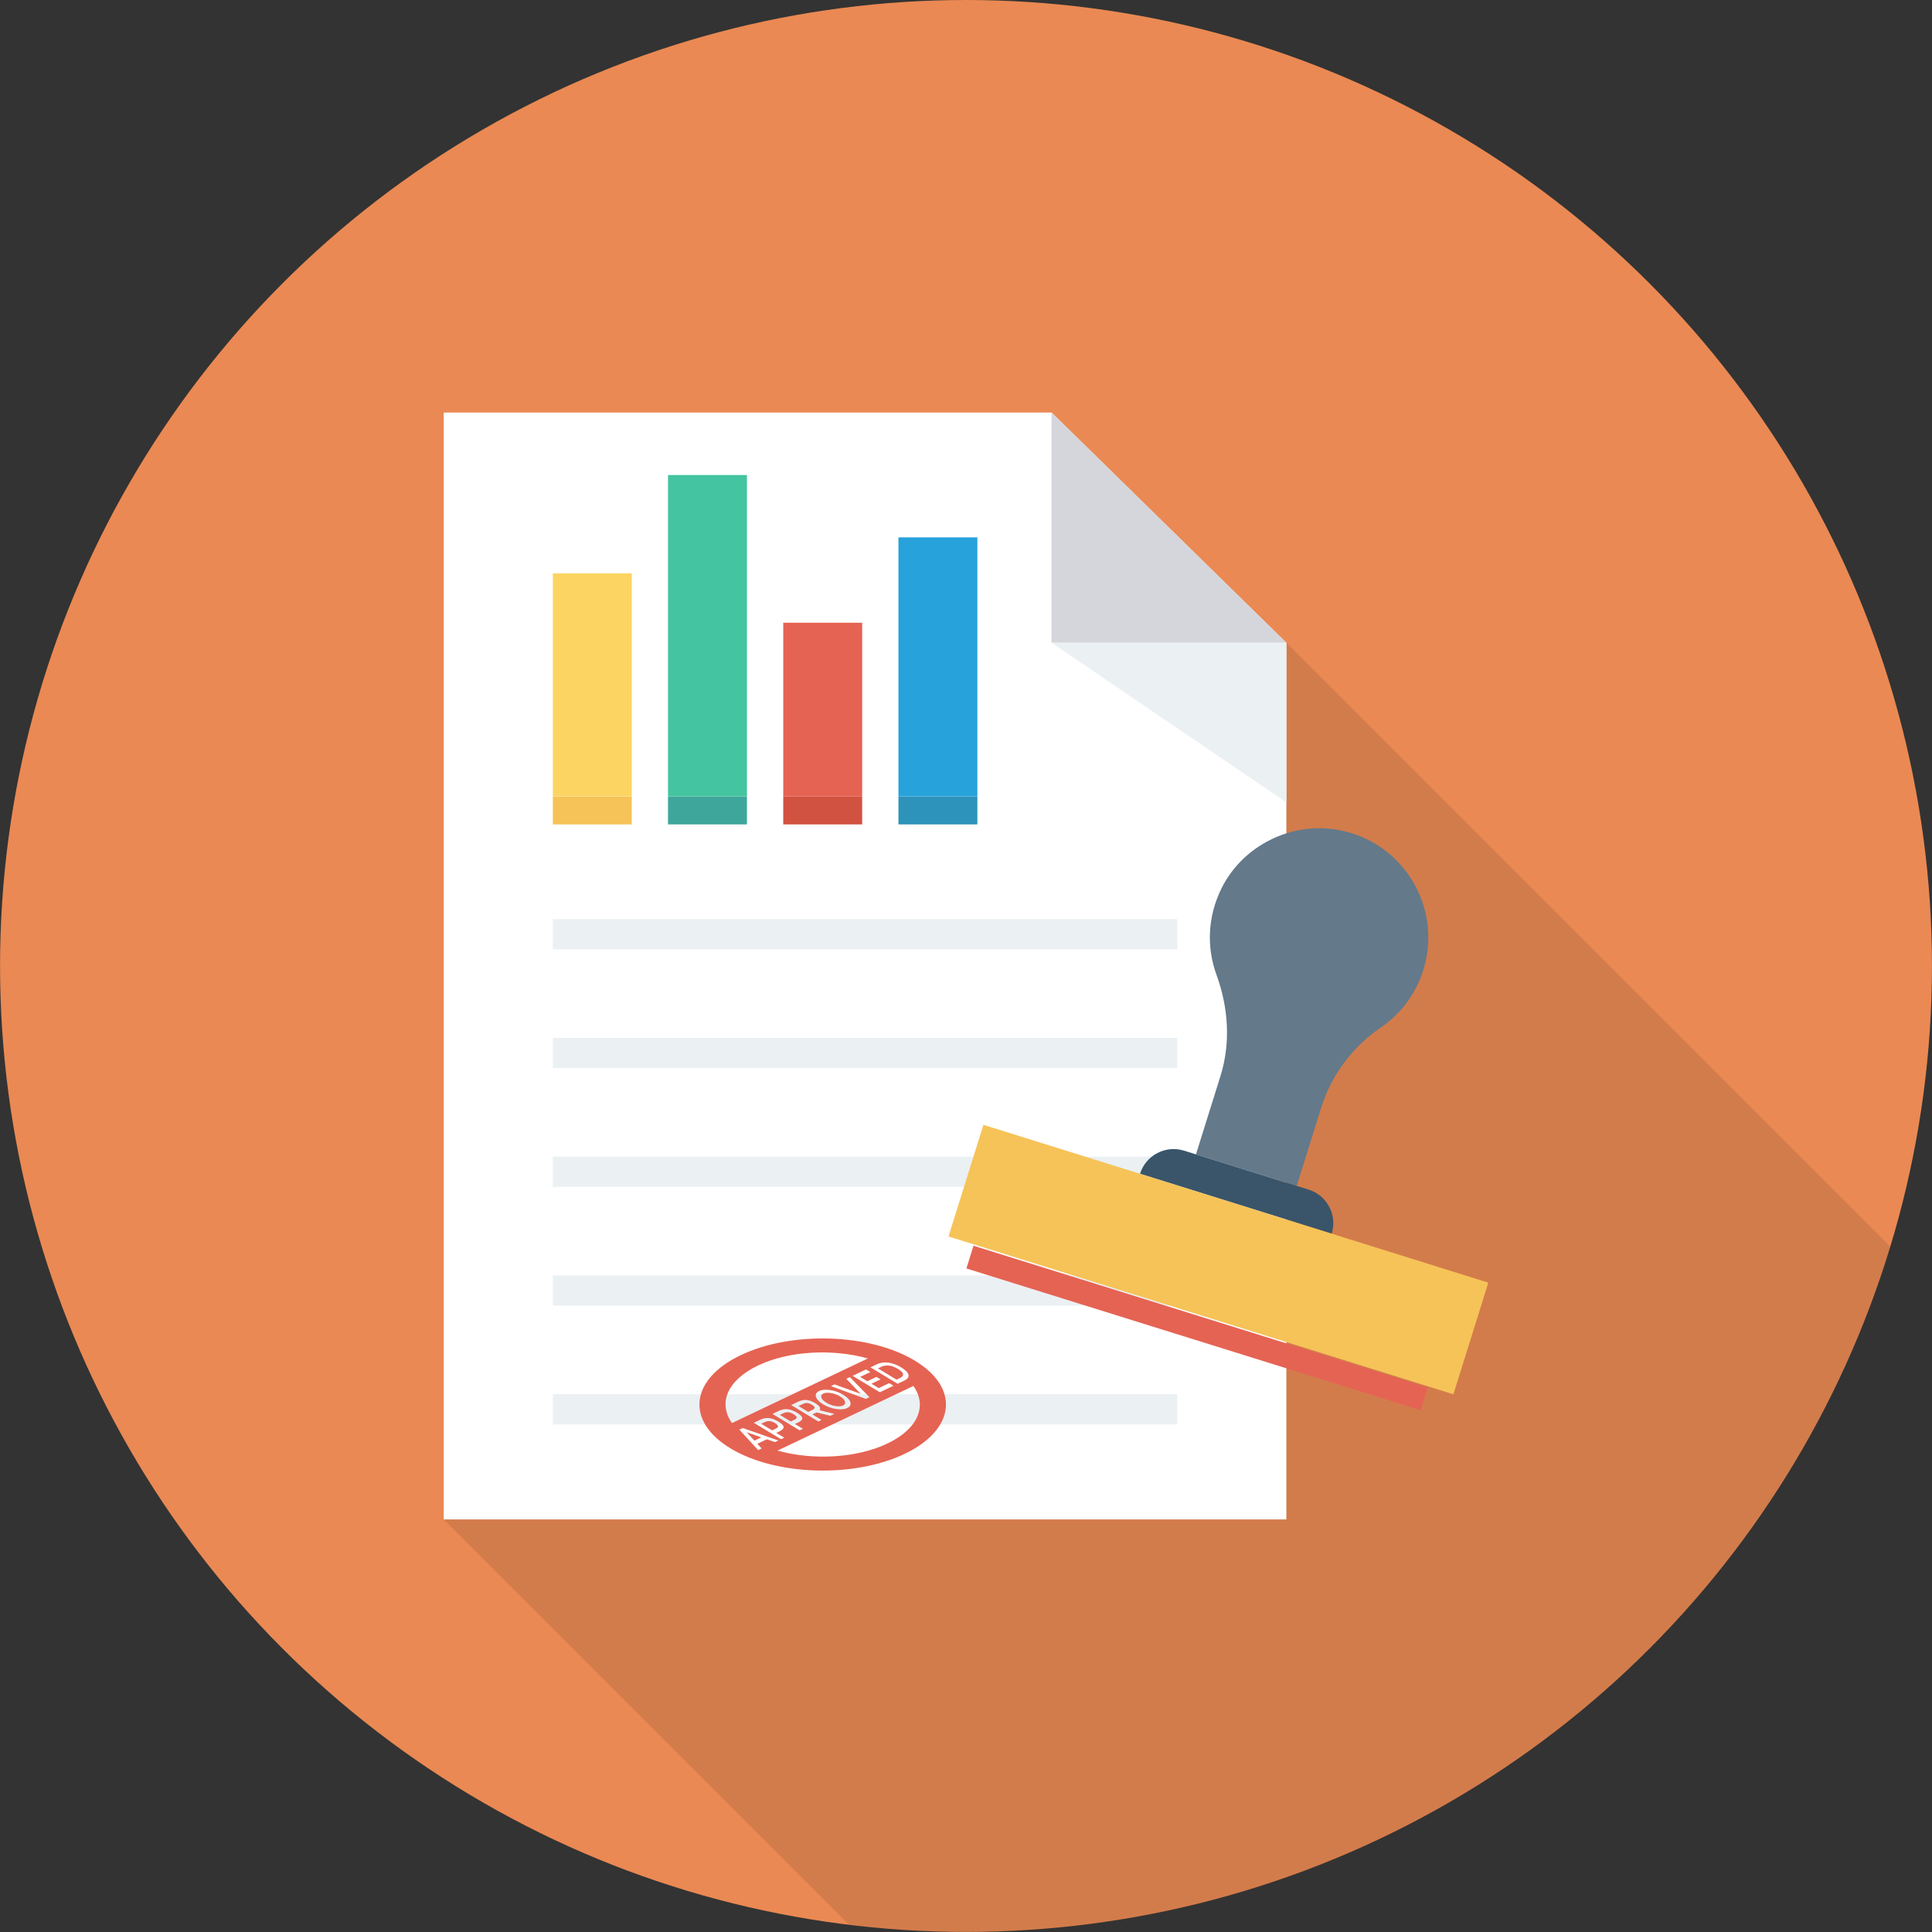 <?xml version="1.0" encoding="iso-8859-1"?>
<!-- Generator: Adobe Illustrator 19.0.0, SVG Export Plug-In . SVG Version: 6.00 Build 0)  -->
<svg version="1.1" id="Layer_1" xmlns="http://www.w3.org/2000/svg" xmlns:xlink="http://www.w3.org/1999/xlink" x="0px" y="0px"
	 viewBox="0 0 451.296 451.296" style="enable-background:new 0 0 451.296 451.296;" xml:space="preserve">
<rect x="0" y="0" width="451.296" height="451.296" fill="#333333" stroke="none"/>
<circle style="fill:#EA8953;" cx="225.648" cy="225.638" r="225.638"/>
<path style="opacity:0.1;enable-background:new    ;" d="M245.632,96.369H103.656v258.566l94.654,94.654
	c8.969,1.084,18.078,1.707,27.339,1.707c101.805,0,187.833-67.431,215.938-160.055L300.495,150.15L245.632,96.369z"/>
<polygon style="fill:#FFFFFF;" points="245.625,96.355 103.643,96.355 103.643,354.921 300.481,354.921 300.481,150.136 "/>
<polygon style="fill:#D5D6DB;" points="245.625,150.136 300.481,150.136 245.625,96.355 "/>
<g>
	<polygon style="fill:#EBF0F3;" points="300.481,150.136 245.625,150.136 300.481,187.415 	"/>
	<rect x="129.136" y="214.692" style="fill:#EBF0F3;" width="145.859" height="7.05"/>
	<rect x="129.136" y="242.432" style="fill:#EBF0F3;" width="145.859" height="7.05"/>
	<rect x="129.136" y="270.193" style="fill:#EBF0F3;" width="145.859" height="7.05"/>
	<rect x="129.136" y="297.933" style="fill:#EBF0F3;" width="145.859" height="7.05"/>
	<rect x="129.136" y="325.683" style="fill:#EBF0F3;" width="145.859" height="7.05"/>
</g>
<rect x="129.136" y="186.061" style="fill:#F6C358;" width="18.437" height="6.513"/>
<rect x="129.136" y="133.939" style="fill:#FCD462;" width="18.437" height="52.101"/>
<rect x="156.042" y="186.061" style="fill:#3EA69B;" width="18.437" height="6.513"/>
<rect x="156.042" y="110.961" style="fill:#44C4A1;" width="18.437" height="75.085"/>
<rect x="182.958" y="186.061" style="fill:#D15241;" width="18.437" height="6.513"/>
<rect x="182.958" y="145.459" style="fill:#E56353;" width="18.437" height="40.607"/>
<rect x="209.868" y="186.061" style="fill:#2D93BA;" width="18.437" height="6.513"/>
<rect x="209.868" y="125.522" style="fill:#27A2DB;" width="18.437" height="60.529"/>
<rect x="276.911" y="254.383" transform="matrix(-0.298 0.955 -0.955 -0.298 658.959 135.455)" style="fill:#E56353;" width="5.56" height="111.104"/>
<path style="fill:#64798A;" d="M285.091,251.341l-5.724,18.312l23.541,7.359l5.727-18.322c2.386-7.632,7.335-14.166,13.932-18.684
	c4.555-3.121,8.135-7.735,9.91-13.415c4.49-14.361-4.362-29.705-19.559-32.674c-11.122-2.173-22.716,3.564-27.67,13.757
	c-3.241,6.667-3.357,13.809-1.093,20.016C286.939,235.324,287.516,243.584,285.091,251.341z"/>
<path style="fill:#3A556A;" d="M276.597,268.787c-4.334-1.355-8.945,1.061-10.3,5.394l44.775,13.997
	c1.354-4.334-1.061-8.945-5.394-10.3l-2.769-0.866l-23.541-7.359L276.597,268.787z"/>
<polygon style="fill:#F6C358;" points="347.653,299.613 229.715,262.746 221.562,288.826 228.571,291.017 332.492,323.503 
	339.5,325.694 "/>
<g>
	<path style="fill:#E56353;" d="M185.318,330.309c-0.438-0.264-0.843-0.407-1.215-0.425c-0.375-0.02-0.767,0.067-1.174,0.261
		l-0.763,0.363l2.547,1.539l0.873-0.415c0.416-0.197,0.583-0.401,0.507-0.611C186.018,330.814,185.759,330.576,185.318,330.309z"/>
	<path style="fill:#E56353;" d="M188.551,327.724c-0.314-0.02-0.671,0.067-1.074,0.259l-0.956,0.455l2.273,1.373l0.936-0.445
		c0.425-0.202,0.622-0.394,0.585-0.582c-0.035-0.185-0.259-0.404-0.677-0.656C189.224,327.877,188.861,327.743,188.551,327.724z"/>
	<path style="fill:#E56353;" d="M179.748,331.955c-0.375-0.02-0.766,0.067-1.174,0.261l-0.763,0.363l2.548,1.539l0.873-0.415
		c0.416-0.197,0.583-0.401,0.507-0.611c-0.075-0.207-0.334-0.445-0.775-0.712C180.526,332.116,180.12,331.973,179.748,331.955z"/>
	<path style="fill:#E56353;" d="M196.926,328.311c0.441-0.21,0.589-0.523,0.443-0.939c-0.143-0.414-0.536-0.815-1.175-1.201
		c-0.64-0.386-1.335-0.644-2.085-0.769c-0.754-0.127-1.352-0.086-1.794,0.124c-0.441,0.21-0.588,0.522-0.442,0.939
		c0.143,0.414,0.536,0.815,1.175,1.202c0.639,0.386,1.335,0.643,2.085,0.769C195.887,328.562,196.484,328.521,196.926,328.311z"/>
	<path style="fill:#E56353;" d="M213.713,317.84c-10.553-6.376-28.752-6.959-40.647-1.303c-11.896,5.656-12.984,15.41-2.431,21.786
		c10.553,6.376,28.752,6.96,40.647,1.303C223.177,333.97,224.266,324.216,213.713,317.84z M204.856,318.671
		c0.798-0.379,1.686-0.504,2.671-0.372c0.982,0.13,1.969,0.495,2.958,1.092c0.985,0.596,1.561,1.168,1.72,1.713
		c0.16,0.547-0.189,1.023-1.047,1.431l-1.477,0.702l-6.354-3.839L204.856,318.671z M202.605,322.646l2.132-1.014l0.956,0.577
		l-2.132,1.014l1.698,1.026l2.451-1.165l1.009,0.609l-3.202,1.523l-6.353-3.838l3.126-1.487l1.009,0.61l-2.375,1.129
		L202.605,322.646z M191.904,331.689l-0.752,0.357l-6.353-3.839l1.655-0.787c0.68-0.323,1.329-0.456,1.949-0.396
		c0.619,0.057,1.289,0.304,2.011,0.74c1.047,0.633,1.391,1.186,1.022,1.655l3.473,0.841l-0.955,0.455l-3.2-0.786l-0.986,0.469
		L191.904,331.689z M183.193,335.831l-0.751,0.357l-6.353-3.839l1.528-0.727c0.675-0.321,1.351-0.444,2.03-0.368
		c0.679,0.076,1.405,0.347,2.174,0.812s1.174,0.879,1.216,1.247c0.042,0.366-0.266,0.704-0.92,1.015l-0.79,0.376L183.193,335.831z
		 M180.443,330.279l1.529-0.727c0.675-0.321,1.351-0.444,2.03-0.368c0.679,0.076,1.405,0.347,2.174,0.812
		c0.769,0.465,1.174,0.879,1.216,1.246c0.042,0.367-0.265,0.704-0.919,1.015l-0.79,0.376l1.865,1.126l-0.751,0.357L180.443,330.279z
		 M192.277,328.033c-0.935-0.565-1.494-1.147-1.671-1.739c-0.177-0.593,0.065-1.047,0.726-1.361c0.662-0.315,1.532-0.39,2.61-0.224
		c1.077,0.165,2.086,0.532,3.021,1.097c0.935,0.565,1.495,1.146,1.672,1.738c0.178,0.593-0.065,1.047-0.727,1.361
		c-0.661,0.314-1.531,0.39-2.609,0.224C194.222,328.964,193.212,328.597,192.277,328.033z M194.107,323.782l0.84-0.4l6.113,2.215
		l-3.375-3.517l0.841-0.4l4.564,4.689l-0.84,0.4L194.107,323.782z M170.982,332.414c-3.27-4.6-1.18-9.991,6.097-13.452
		c7.278-3.46,17.514-3.93,25.646-1.641L170.982,332.414z M179.133,336.202l-2.229,1.06l0.999,1.085l-0.802,0.381l-4.393-4.771
		l0.802-0.381l8.315,2.906l-0.802,0.381L179.133,336.202z M207.267,337.201c-7.278,3.461-17.514,3.93-25.646,1.642l31.743-15.094
		C216.635,328.35,214.545,333.741,207.267,337.201z"/>
	<path style="fill:#E56353;" d="M210.945,320.952c-0.081-0.358-0.479-0.754-1.191-1.184c-1.456-0.88-2.765-1.039-3.933-0.485
		l-0.751,0.357l4.352,2.629l0.834-0.397C210.796,321.617,211.025,321.31,210.945,320.952z"/>
	<polygon style="fill:#E56353;" points="176.218,336.518 177.836,335.749 174.408,334.551 	"/>
</g>
<g>
</g>
<g>
</g>
<g>
</g>
<g>
</g>
<g>
</g>
<g>
</g>
<g>
</g>
<g>
</g>
<g>
</g>
<g>
</g>
<g>
</g>
<g>
</g>
<g>
</g>
<g>
</g>
<g>
</g>
</svg>
